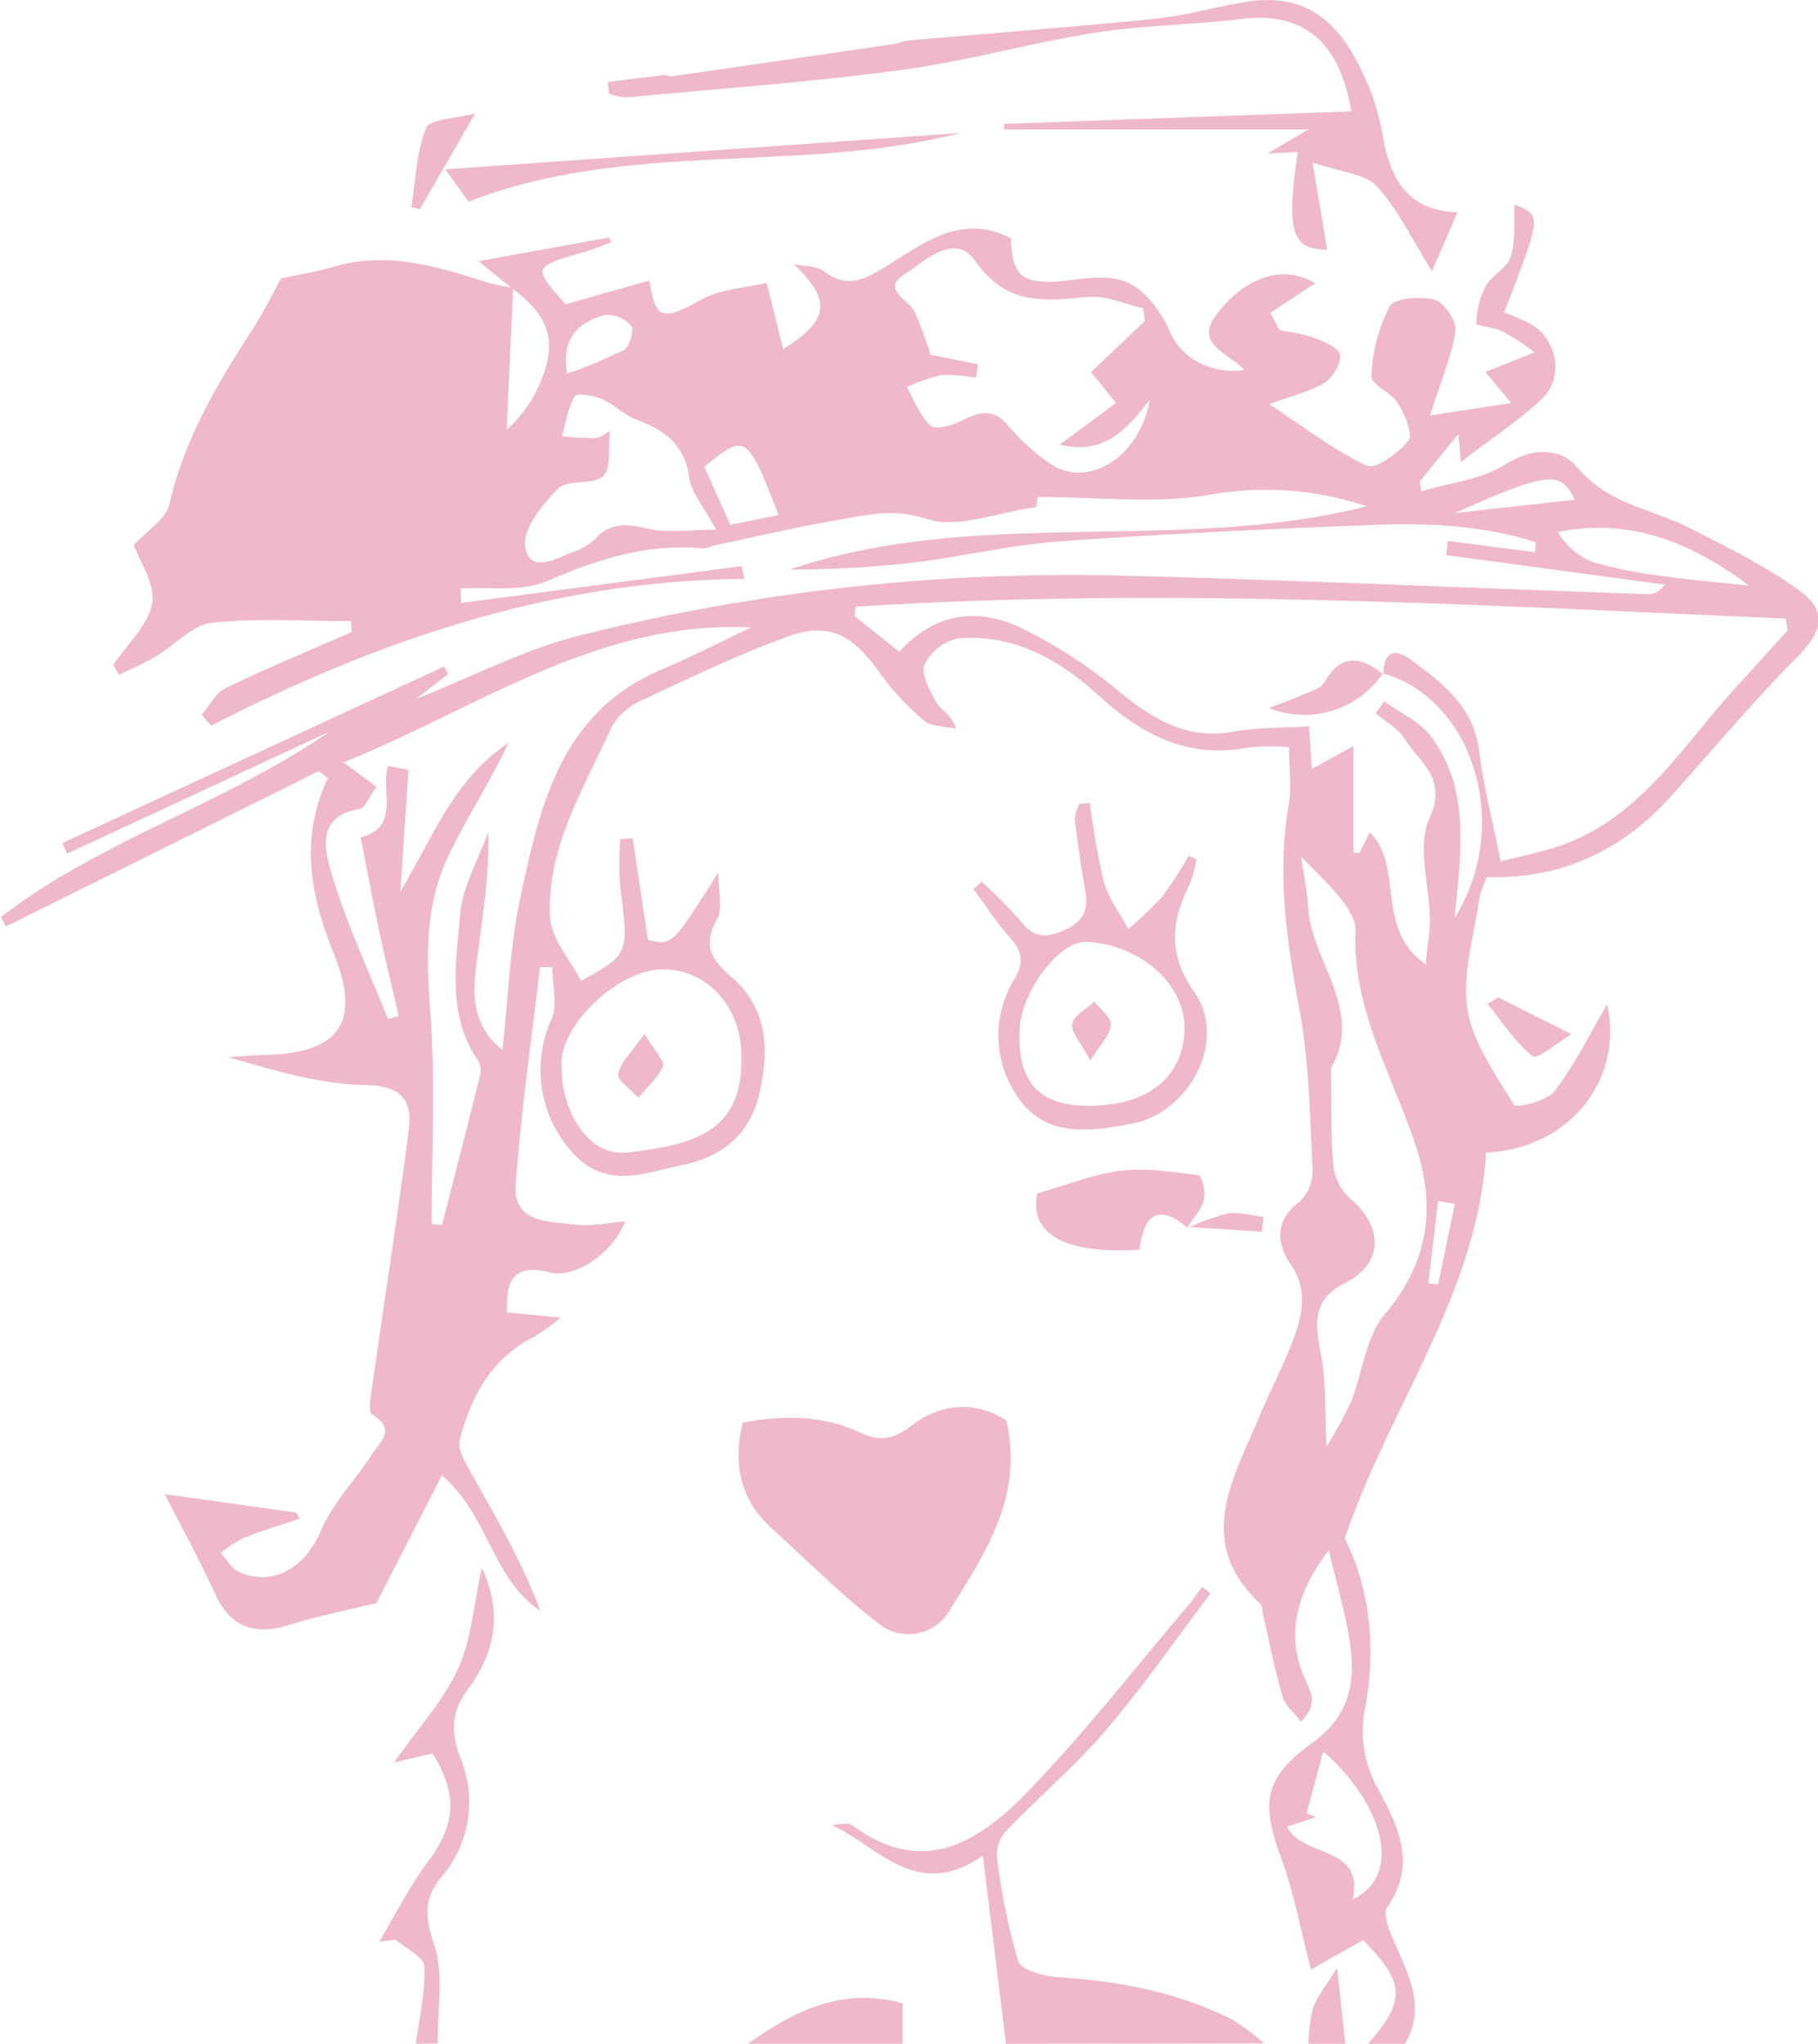 <svg id="Livello_1" data-name="Livello 1" xmlns="http://www.w3.org/2000/svg" viewBox="0 0 246.58 277.22"><defs><style>.cls-1{fill:#efb9cb;}</style></defs><path class="cls-1" d="M1178.9,473.31l-4.55-3.67,17.75-3.22.23.67c-1.26.45-2.5,1-3.78,1.34-6.86,2-6.87,2-2.37,7.05l11.35-3.22c.82,5.36,1.77,5.51,7,2.61,2.63-1.46,6-1.6,8.91-2.3.89,3.6,1.53,6.16,2.23,9,6.37-4,6.5-6.6,1.49-11.5,1.34.28,3,.16,4,.91,2.69,2,4.64,1.63,7.55-.08,5.39-3.16,10.69-8.06,17.87-4.35.09,5.24,1.55,6.44,8,5.67,3.75-.45,7.37-1,10.25,2.08a14.93,14.93,0,0,1,3.17,4.63c1.42,3.64,5.44,6.13,10.21,5.46-2.06-2.32-6.94-3.45-3.69-7.63,4-5.21,9.19-6.64,13.32-4.12l-6.1,4,1.27,2.37a27.89,27.89,0,0,1,4.67,1c1.35.53,3.35,1.38,3.53,2.37s-1,3.09-2.1,3.75c-2.17,1.27-4.73,1.88-7.51,2.9,4.77,3.13,8.76,6.26,13.24,8.35,1.18.55,4.32-1.73,5.64-3.44.65-.84-.5-3.5-1.41-5s-3.67-2.54-3.61-3.68a22.42,22.42,0,0,1,2.47-9.48c.66-1.16,4.18-1.42,6.08-.92,1.3.35,3,2.88,2.86,4.18-.52,3.49-2,6.85-3.45,11.53l11-1.69-3.5-4.21,6.67-2.67a38.25,38.25,0,0,0-4.26-2.81c-1.18-.56-3.64-.78-3.63-1.09a11.31,11.31,0,0,1,1.21-5c.86-1.55,3-2.56,3.45-4.13.69-2.22.39-4.75.5-7,3.71,1.41,3.71,1.45-1.41,14.62a35,35,0,0,1,3.51,1.51c3.66,2,4.72,7.27,1.64,10.2s-7,5.47-11,8.57c-.17-1.81-.26-2.81-.35-3.79l-5.23,6.44.2,1.33c3.82-1.15,8.11-1.56,11.36-3.62,3.84-2.44,7.64-2.24,9.85.43,4.19,5,10.23,5.61,15.38,8.26,5,2.57,10.09,5.06,14.61,8.33,4.06,2.94,3.24,5.62-.39,9.28-5.84,5.9-11.2,12.27-16.74,18.47-6.64,7.43-14.78,11.47-25.21,11.19a16.89,16.89,0,0,0-1,3c-.69,5-2.34,10.15-1.59,14.93.72,4.57,3.82,8.84,6.33,13,.24.4,4.45-.55,5.48-1.9,2.73-3.57,4.74-7.7,7.13-11.77,2.29,10.27-5.2,19.61-16.43,20.1-1.13,19.12-13,34.21-19.16,52.36,3.32,6.43,4.33,14.74,2.77,22.94a15.9,15.9,0,0,0,1.88,11.24c2.75,5.14,5.08,10.12,1.1,15.86-.66.95.42,3.39,1.11,5,1.93,4.4,4.17,8.7,1.28,13.53h-5c5.19-6,5.08-8.29-.65-14.11l-7.07,4c-1.46-5.61-2.31-10.46-4-15-2.75-7.47-2.54-10.91,4.13-15.72,5.86-4.22,6-9.44,4.85-15.39-.65-3.36-1.58-6.67-2.57-10.77-4.37,5.68-5.72,11.39-3.48,16.83,1,2.45,2.22,3.8-.28,6.43-.92-1.21-2.15-2.18-2.5-3.4-1.07-3.67-1.8-7.43-2.66-11.16-.11-.48-.06-1.14-.36-1.43-9-8.43-3.68-16.94-.13-25.41,1.6-3.81,3.59-7.47,4.93-11.36,1-3.06,1.52-6.12-.74-9.38-1.77-2.56-2.2-5.86,1.25-8.38a5.77,5.77,0,0,0,1.78-4.32c-.36-7.26-.46-14.63-1.78-21.74-1.72-9.25-3.08-18.36-1.47-27.76.41-2.38.06-4.9.06-7.85a30.92,30.92,0,0,0-5.56.05c-8,1.54-14.26-1.62-20-6.82-5.43-5-11.61-8.59-19.24-8a6.6,6.6,0,0,0-4.63,3.55c-.54,1.31.71,3.58,1.61,5.18.59,1,2,1.58,2.69,3.55-1.49-.35-3.35-.25-4.39-1.13a35.79,35.79,0,0,1-6.06-6.54c-3.6-5.08-6.85-6.87-12.41-4.84-6.81,2.47-13.38,5.63-19.94,8.72a8.51,8.51,0,0,0-4,3.64c-3.71,8.25-8.78,16.23-8.3,25.67.15,3,2.72,5.78,4.19,8.66,6.51-3.52,6.52-3.67,5.31-12.85a48,48,0,0,1,0-6.35l1.69-.16q1.05,6.93,2.09,13.81c3.29.77,3.29.77,9.53-9.14,0,2.67.65,4.85-.13,6.26-1.93,3.49-1,5.4,1.89,7.89,5,4.23,5.21,10.06,3.75,16.08-1.35,5.55-5.28,8.42-10.48,9.48-5,1-10.21,3.39-14.82-1.74a16.66,16.66,0,0,1-2.86-18c.9-2,.14-4.73.14-7.13l-1.67,0c-1.14,9.82-2.58,19.62-3.3,29.47-.38,5.26,4.5,5,7.93,5.43,2.16.31,4.43-.23,6.91-.4-1.59,4.24-6.8,7.79-10.17,6.91-4.76-1.24-6.07.89-5.83,5.43l7.28.69a30.39,30.39,0,0,1-3.55,2.57c-5.86,2.91-8.6,8.13-10.15,14-.33,1.23.68,3,1.42,4.29,3.42,6.11,7,12.15,9.48,18.88-6.52-4.29-7-13-13.33-18.33l-8.88,17.32c-4.44,1.09-8.17,1.8-11.76,2.94-4.74,1.5-8,.41-10.16-4.29s-4.6-9.14-6.78-13.43l17.79,2.49.54.83c-2.59.87-5.21,1.66-7.75,2.67a17.13,17.13,0,0,0-3,2c.85.89,1.54,2.17,2.58,2.61,4.75,2,9-.8,11.08-5.76,1.57-3.74,4.71-6.81,6.91-10.33,1-1.53,3.33-3.29,0-5.3-.72-.42-.07-3.36.17-5.1,1.57-11.15,3.33-22.28,4.76-33.44.51-4-.85-6.08-5.88-6.16-6.2-.1-12.38-2-18.58-3.78,1.72-.11,3.45-.27,5.17-.31,10.08-.28,12.84-4.61,9.11-13.81-3.1-7.67-4.68-15.55-.77-23.73l-1.24-.95-42.45,21.08-.66-1.29c13.62-10.49,30.47-15.39,44.57-25.15l-35.59,16.55-.66-1.43,51.75-23.94.61,1-4.37,3.38c7.79-3.07,14.91-6.84,22.49-8.68a274.71,274.71,0,0,1,72.25-8.07c24.11.63,48.22,1.7,72.32,2.55a2.61,2.61,0,0,0,2.26-1.31l-29.63-4c.09-.64.17-1.28.25-1.92l11.82,1.54c0-.45.1-.89.14-1.34-7.2-2.33-14.73-2.65-22.24-2.36-14.12.55-28.24,1.21-42.33,2.22-6.52.47-12.95,2-19.46,2.83a146,146,0,0,1-17.24,1c25.51-8.63,52.6-2.09,78.3-8.58a43,43,0,0,0-21.53-1.52c-7.39,1.19-15.12.26-23.1.26L1250,503c-5.31.71-10.7,3-14.9,1.59-4.59-1.51-8.25-.49-12.27.2-5.55.95-11,2.26-16.57,3.42-.49.1-1,.43-1.44.39-7.55-.72-14.35,1.48-21.23,4.45-3.4,1.46-7.74.75-11.66,1L1172,516l38.06-5,.36,1.74c-25.91.19-49.62,8.26-72.33,19.9l-1.29-1.48c1.08-1.23,1.92-3,3.28-3.63,5.61-2.71,11.37-5.09,17.08-7.59l-.1-1.47c-6.29,0-12.63-.46-18.85.22-2.63.28-5,3-7.52,4.49-1.64,1-3.41,1.72-5.12,2.57l-.74-1.37c1.85-2.76,4.74-5.34,5.25-8.33.46-2.65-1.72-5.75-2.47-7.9,1.79-2,4.34-3.5,4.81-5.52,2-8.8,6.49-16.34,11.3-23.77,1.61-2.49,2.91-5.19,3.84-6.88,2.78-.6,4.9-.91,6.93-1.52,7.4-2.25,14.31-.13,21.24,2.13a26.45,26.45,0,0,0,3.33.64q-.45,9.62-.89,19.24a16.94,16.94,0,0,0,4.57-6.42C1185.08,480.58,1184,477.09,1178.9,473.31ZM1297,525.56l.1.14c-.06-3,1.45-3.69,3.7-2,4.3,3.15,8.51,6.35,9.27,12.36.59,4.71,1.79,9.35,2.92,15,2.55-.67,5.38-1.2,8.07-2.14,10.89-3.79,16.55-13.46,23.76-21.39l7.1-7.81-.27-1.6c-42-1.83-84-4.31-126.13-1.61l-.17,1.26,6.08,4.85c4.9-5.41,10.72-6,16.6-3.2a65.77,65.77,0,0,1,12.89,8.34c4.7,3.83,9.3,6.86,15.77,5.7,3.35-.6,6.82-.5,10.31-.72.12,1.88.24,3.7.38,5.77l5.63-3.1v14.48l.82,0c.45-.88.89-1.76,1.41-2.77,4.76,4.8.57,12.91,7.56,17.89.3-2.92.62-4.5.6-6.07-.07-4.63-1.79-10-.07-13.73,2.51-5.48-1.34-7.53-3.3-10.7-.89-1.45-2.61-2.39-4-3.57l1.19-1.58c2.11,1.53,4.74,2.68,6.25,4.66,5.42,7.11,4.15,15.52,3.29,24.67C1314.8,545.78,1308.9,528.76,1297,525.56Zm-129,74.69,1.41.11c1.73-6.78,3.48-13.55,5.16-20.34a2.66,2.66,0,0,0-.27-1.93c-4.25-6.2-3-13.2-2.44-19.87.34-3.81,2.49-7.45,3.82-11.16.17,6.31-.91,12.17-1.63,18.08-.49,4-.6,8.15,3.55,11.51.79-7.15,1-13.86,2.35-20.31,2.69-12.64,5.41-25.49,19.33-31.36,4.06-1.71,8-3.74,12-5.66-20.81-1-37.06,11-55.24,18.3l4.48,3.32c-1,1.29-1.51,2.89-2.31,3-6,1-4.68,5.71-3.77,8.81,2,6.72,5,13.13,7.63,19.66l1.46-.38c-.9-3.88-1.85-7.74-2.67-11.63-.89-4.19-1.66-8.4-2.49-12.61,5.45-1.44,2.68-6.14,3.7-9.68l2.79.53c-.39,5.77-.75,11.16-1.12,16.56,4.41-7.45,7.31-15.33,14.68-20.22-2.48,5.28-5.68,10.15-8.17,15.37-3.12,6.54-3,13.52-2.46,20.74C1168.53,580.78,1168,590.53,1168,600.25Zm74.11-116.62-.29,1.82a21.43,21.43,0,0,0-4.69-.36,24.51,24.51,0,0,0-4.68,1.62c1,1.79,1.77,3.9,3.22,5.24.65.6,2.87,0,4.12-.64,2.25-1.08,4.14-1.88,6.23.42a28,28,0,0,0,6.22,5.61c5.09,3,11.8-1.2,13.16-8.91-3.28,4.25-6.29,7.51-12.22,6.1l7.63-5.66c-1.53-1.9-2.52-3.11-3.39-4.18l7.3-6.93c-.07-.58-.15-1.16-.22-1.74-2.54-.56-5.14-1.8-7.59-1.54-5.92.61-11,1.15-15.21-4.9-2.76-3.94-6.84.06-9.61,1.87-3.13,2.05.55,3.34,1.39,5a50.19,50.19,0,0,1,2.17,5.86Zm47.25,146.82a59.87,59.87,0,0,0,3.33-6.09c1.58-4,2-8.8,4.57-11.86,6-7.13,7-14.55,4.17-23-3.18-9.54-8.57-18.45-8.13-29,.06-1.45-1-3.15-2-4.38-1.64-2.09-3.64-3.89-5.39-5.72.3,2,.82,4.6,1,7.2.58,7.23,7.53,13.54,3.08,21.49-.13.24,0,.65,0,1,.07,4.16-.06,8.33.33,12.46a7.14,7.14,0,0,0,2.34,4.31c4.37,3.75,4.48,8.69-.65,11.3-4.63,2.36-4.17,5.44-3.46,9.48C1289.34,621.4,1289.13,625.35,1289.36,630.45ZM1210,577.65c.11-6.76-4.58-12-10.72-11.95-5.75,0-13.5,7.16-13.66,12.57-.2,6.88,3.78,12.84,8.87,12.27C1203.62,589.51,1210.21,587.71,1210,577.65Zm-17.83-85c-.26,2.28.23,5.06-.9,6.13-1.37,1.28-4.79.41-6.1,1.7-2.14,2.13-4.86,5.48-4.49,7.89.56,3.66,4.11,1.68,6.47.72a7.85,7.85,0,0,0,3-1.76c2.13-2.33,4.38-2.06,7.21-1.4,2.62.61,5.5.13,9.21.13-1.78-3.32-3.38-5.1-3.64-7.05-.6-4.51-3.35-6.48-7.19-7.89-1.67-.61-3-2.08-4.64-2.78-1.15-.49-3.43-.84-3.7-.37-.94,1.59-1.21,3.58-1.73,5.41a35.85,35.85,0,0,0,4.5.26C1190.84,493.63,1191.52,493,1192.17,492.67ZM1284,682c2.32,4.34,10.46,2.42,8.93,9.83,6.7-3.14,4.41-12.59-4-20.06-.86,3.2-1.56,5.78-2.26,8.36l1.22.57Zm62.64-168.38c-7.77-5.82-16-9.2-25.9-7.26a9.84,9.84,0,0,0,4.65,4.06,59,59,0,0,0,9.66,1.93C1338.92,512.92,1342.8,513.23,1346.66,513.64Zm-131.59-9.55c-4.27-11-4.51-11.14-10.07-6.52,1.11,2.45,2.24,5,3.53,7.84Zm-28.68-19.19a64.45,64.45,0,0,0,7.7-3.19c.76-.43,1.41-2.71,1-3.25a4.3,4.3,0,0,0-3.55-1.5C1187.91,477.9,1185.5,480.06,1186.39,484.9Zm120.35,18.93L1323,502C1321.24,498,1319.33,498.18,1306.74,503.83Zm-3.58,104.46,1.36.16q1.14-5.46,2.27-10.92l-2.27-.38Q1303.84,602.72,1303.16,608.29Z" transform="translate(-1109.45 -434.21)"/><path class="cls-1" d="M1245.89,711.43c-1-8.15-2-16.31-3.13-25.5-9,6.23-14.09-1.23-20.53-4.18,1,0,2.22-.4,2.84.06,9.8,7.27,17.43,2,24-4.8,7.69-8,14.53-16.8,21.73-25.27.61-.72,1.12-1.52,1.68-2.29l1.18.86c-4.72,6.23-9.17,12.69-14.24,18.62-4.18,4.89-9.15,9.09-13.62,13.75a4.79,4.79,0,0,0-1.12,3.54,87.28,87.28,0,0,0,2.87,14c.39,1.22,3.5,2.07,5.42,2.19,8.18.5,16.07,2,23.45,5.66a30.78,30.78,0,0,1,4.5,3.31Z" transform="translate(-1109.45 -434.21)"/><path class="cls-1" d="M1165.86,711.43c.45-3.51,1.3-7,1.14-10.5-.06-1.27-2.54-2.43-3.91-3.64l-2.2.31c2.13-3.57,4-7.35,6.44-10.64,3.87-5.14,4.35-9.07.8-14.91l-5.23,1.23c3.52-5,6.83-8.6,8.72-12.8,1.78-4,2.08-8.59,3.18-13.62,3,6.41,1.59,11.87-1.93,16.55-2.4,3.2-2.16,6-1,9.19a15.61,15.61,0,0,1-2.66,16.35c-2.31,2.87-2.11,5.39-.89,9,1.37,4.07.43,8.92.5,13.44Z" transform="translate(-1109.45 -434.21)"/><path class="cls-1" d="M1210.88,711.43c6.07-4.22,12.34-7.79,21-5.5v5.5Z" transform="translate(-1109.45 -434.21)"/><path class="cls-1" d="M1286.91,711.43a21.76,21.76,0,0,1,.65-4.89c.58-1.62,1.77-3,3.25-5.43.46,4.28.78,7.3,1.11,10.32Z" transform="translate(-1109.45 -434.21)"/><path class="cls-1" d="M1210.17,627.2c5.17-1,10.71-1.14,15.94,1.33,2.84,1.33,4.56.85,7.05-1,3.95-3,8.58-3.34,12.77-.65,2.44,10.23-2.9,18.09-7.75,25.87a6.42,6.42,0,0,1-9.29,1.9c-5.22-4-9.86-8.67-14.73-13.09C1210,637.78,1208.79,633.09,1210.17,627.2Z" transform="translate(-1109.45 -434.21)"/><path class="cls-1" d="M1307.14,463c-1.26,2.92-2.21,5.08-3.47,8-2.81-4.48-4.65-8.45-7.48-11.52-1.57-1.7-4.79-1.88-8.73-3.25.85,5,1.43,8.42,2,11.83-4.83,0-5.56-2.35-4-13.22l-4.09.18,5.56-3.26h-41.26l-.06-.74,47.13-1.71c-1.69-9.82-6.76-13.52-15-12.52-6.59.8-13.29.84-19.83,1.87-8.82,1.39-17.48,3.88-26.32,5.06-12.35,1.65-24.81,2.54-37.22,3.71a7.76,7.76,0,0,1-2.3-.51l-.18-1.59c2.57-.32,5.14-.65,7.72-.95.31,0,.66.23,1,.18q15-2.16,30.09-4.38c.65-.09,1.26-.41,1.91-.47,11.16-1,22.33-1.82,33.47-2.95,4.2-.43,8.31-1.65,12.48-2.31,10.5-1.66,14.22,5.89,17,12.61a41.43,41.43,0,0,1,1.66,6.78C1298.38,459,1300.75,462.81,1307.14,463Z" transform="translate(-1109.45 -434.21)"/><path class="cls-1" d="M1271.71,550.75a15.36,15.36,0,0,1-.79,3.14c-2.5,5.09-3.29,9.44.55,14.94,4.49,6.41-.6,16.25-8.44,17.79-5.35,1-11.4,2-15.19-3.13a14.53,14.53,0,0,1-.79-16.48c1.36-2.38,1-3.81-.65-5.66-1.8-2-3.29-4.35-4.91-6.54l1.1-1a68.54,68.54,0,0,1,5.17,5.2c1.68,2.07,3,2.66,5.84,1.47,3-1.29,3.52-3,3-5.74-.54-3.1-1-6.23-1.37-9.36a6.07,6.07,0,0,1,.6-2.13l1.44-.12a103,103,0,0,0,1.9,10.69c.63,2.27,2.17,4.28,3.3,6.41a50.24,50.24,0,0,0,4.6-4.38,57.52,57.52,0,0,0,3.61-5.56Zm-24,23.32c-.16,6.8,2.51,9.91,8.69,10.11,8.38.26,13.5-3.58,13.71-10.29.18-6.07-5.93-11.56-13.3-11.92C1253.12,561.78,1247.87,568.77,1247.74,574.07Z" transform="translate(-1109.45 -434.21)"/><path class="cls-1" d="M1270.53,600.73c-4.32-3.58-6-1.28-6.52,3-10.51.65-15-2.34-13.86-7.65,4.15-1.17,7.68-2.64,11.34-3.07,3.46-.41,7.06.16,10.56.63.41.05,1,2.32.68,3.35-.37,1.37-1.49,2.53-2.29,3.79Z" transform="translate(-1109.45 -434.21)"/><path class="cls-1" d="M1173,461.57l-3.15-4.39,69.85-4.93C1217.92,457.88,1194.72,453.09,1173,461.57Z" transform="translate(-1109.45 -434.21)"/><path class="cls-1" d="M1173.9,449.59l-7.5,13-1.15-.26c.57-3.62.66-7.43,2-10.75C1167.7,450.35,1171.14,450.33,1173.9,449.59Z" transform="translate(-1109.45 -434.21)"/><path class="cls-1" d="M1312.65,569.49l9.94,5c-1.84,1.09-4.65,3.46-5.24,3-2.41-1.9-4.14-4.66-6.13-7.1Z" transform="translate(-1109.45 -434.21)"/><path class="cls-1" d="M1270.44,600.81a30.64,30.64,0,0,1,5.55-2c1.55-.25,3.22.28,4.84.47l-.24,2c-3.34-.22-6.68-.44-10-.64Z" transform="translate(-1109.45 -434.21)"/><path class="cls-1" d="M1196.86,574.47c-1.73,2.48-3.25,3.83-3.54,5.4-.16.88,1.74,2.13,2.72,3.22,1.14-1.4,2.62-2.67,3.29-4.27C1199.61,578.14,1198.22,576.76,1196.86,574.47Z" transform="translate(-1109.45 -434.21)"/><path class="cls-1" d="M1297,525.56a12.88,12.88,0,0,1-15.41,4.7c2-.8,3.21-1.21,4.35-1.73s2.62-.87,3.13-1.76c2.31-4,5-3.53,8-1.07Z" transform="translate(-1109.45 -434.21)"/><path class="cls-1" d="M1196.86,574.47c1.36,2.29,2.75,3.67,2.47,4.35-.67,1.6-2.15,2.87-3.29,4.27-1-1.09-2.88-2.34-2.72-3.22C1193.61,578.3,1195.13,577,1196.86,574.47Z" transform="translate(-1109.45 -434.21)"/><path class="cls-1" d="M1257.34,578.07c-1.29-2.43-2.65-3.84-2.46-5s2-2,3-3c.8,1,2.27,2.12,2.23,3.12C1260.09,574.53,1258.79,575.73,1257.34,578.07Z" transform="translate(-1109.45 -434.21)"/></svg>